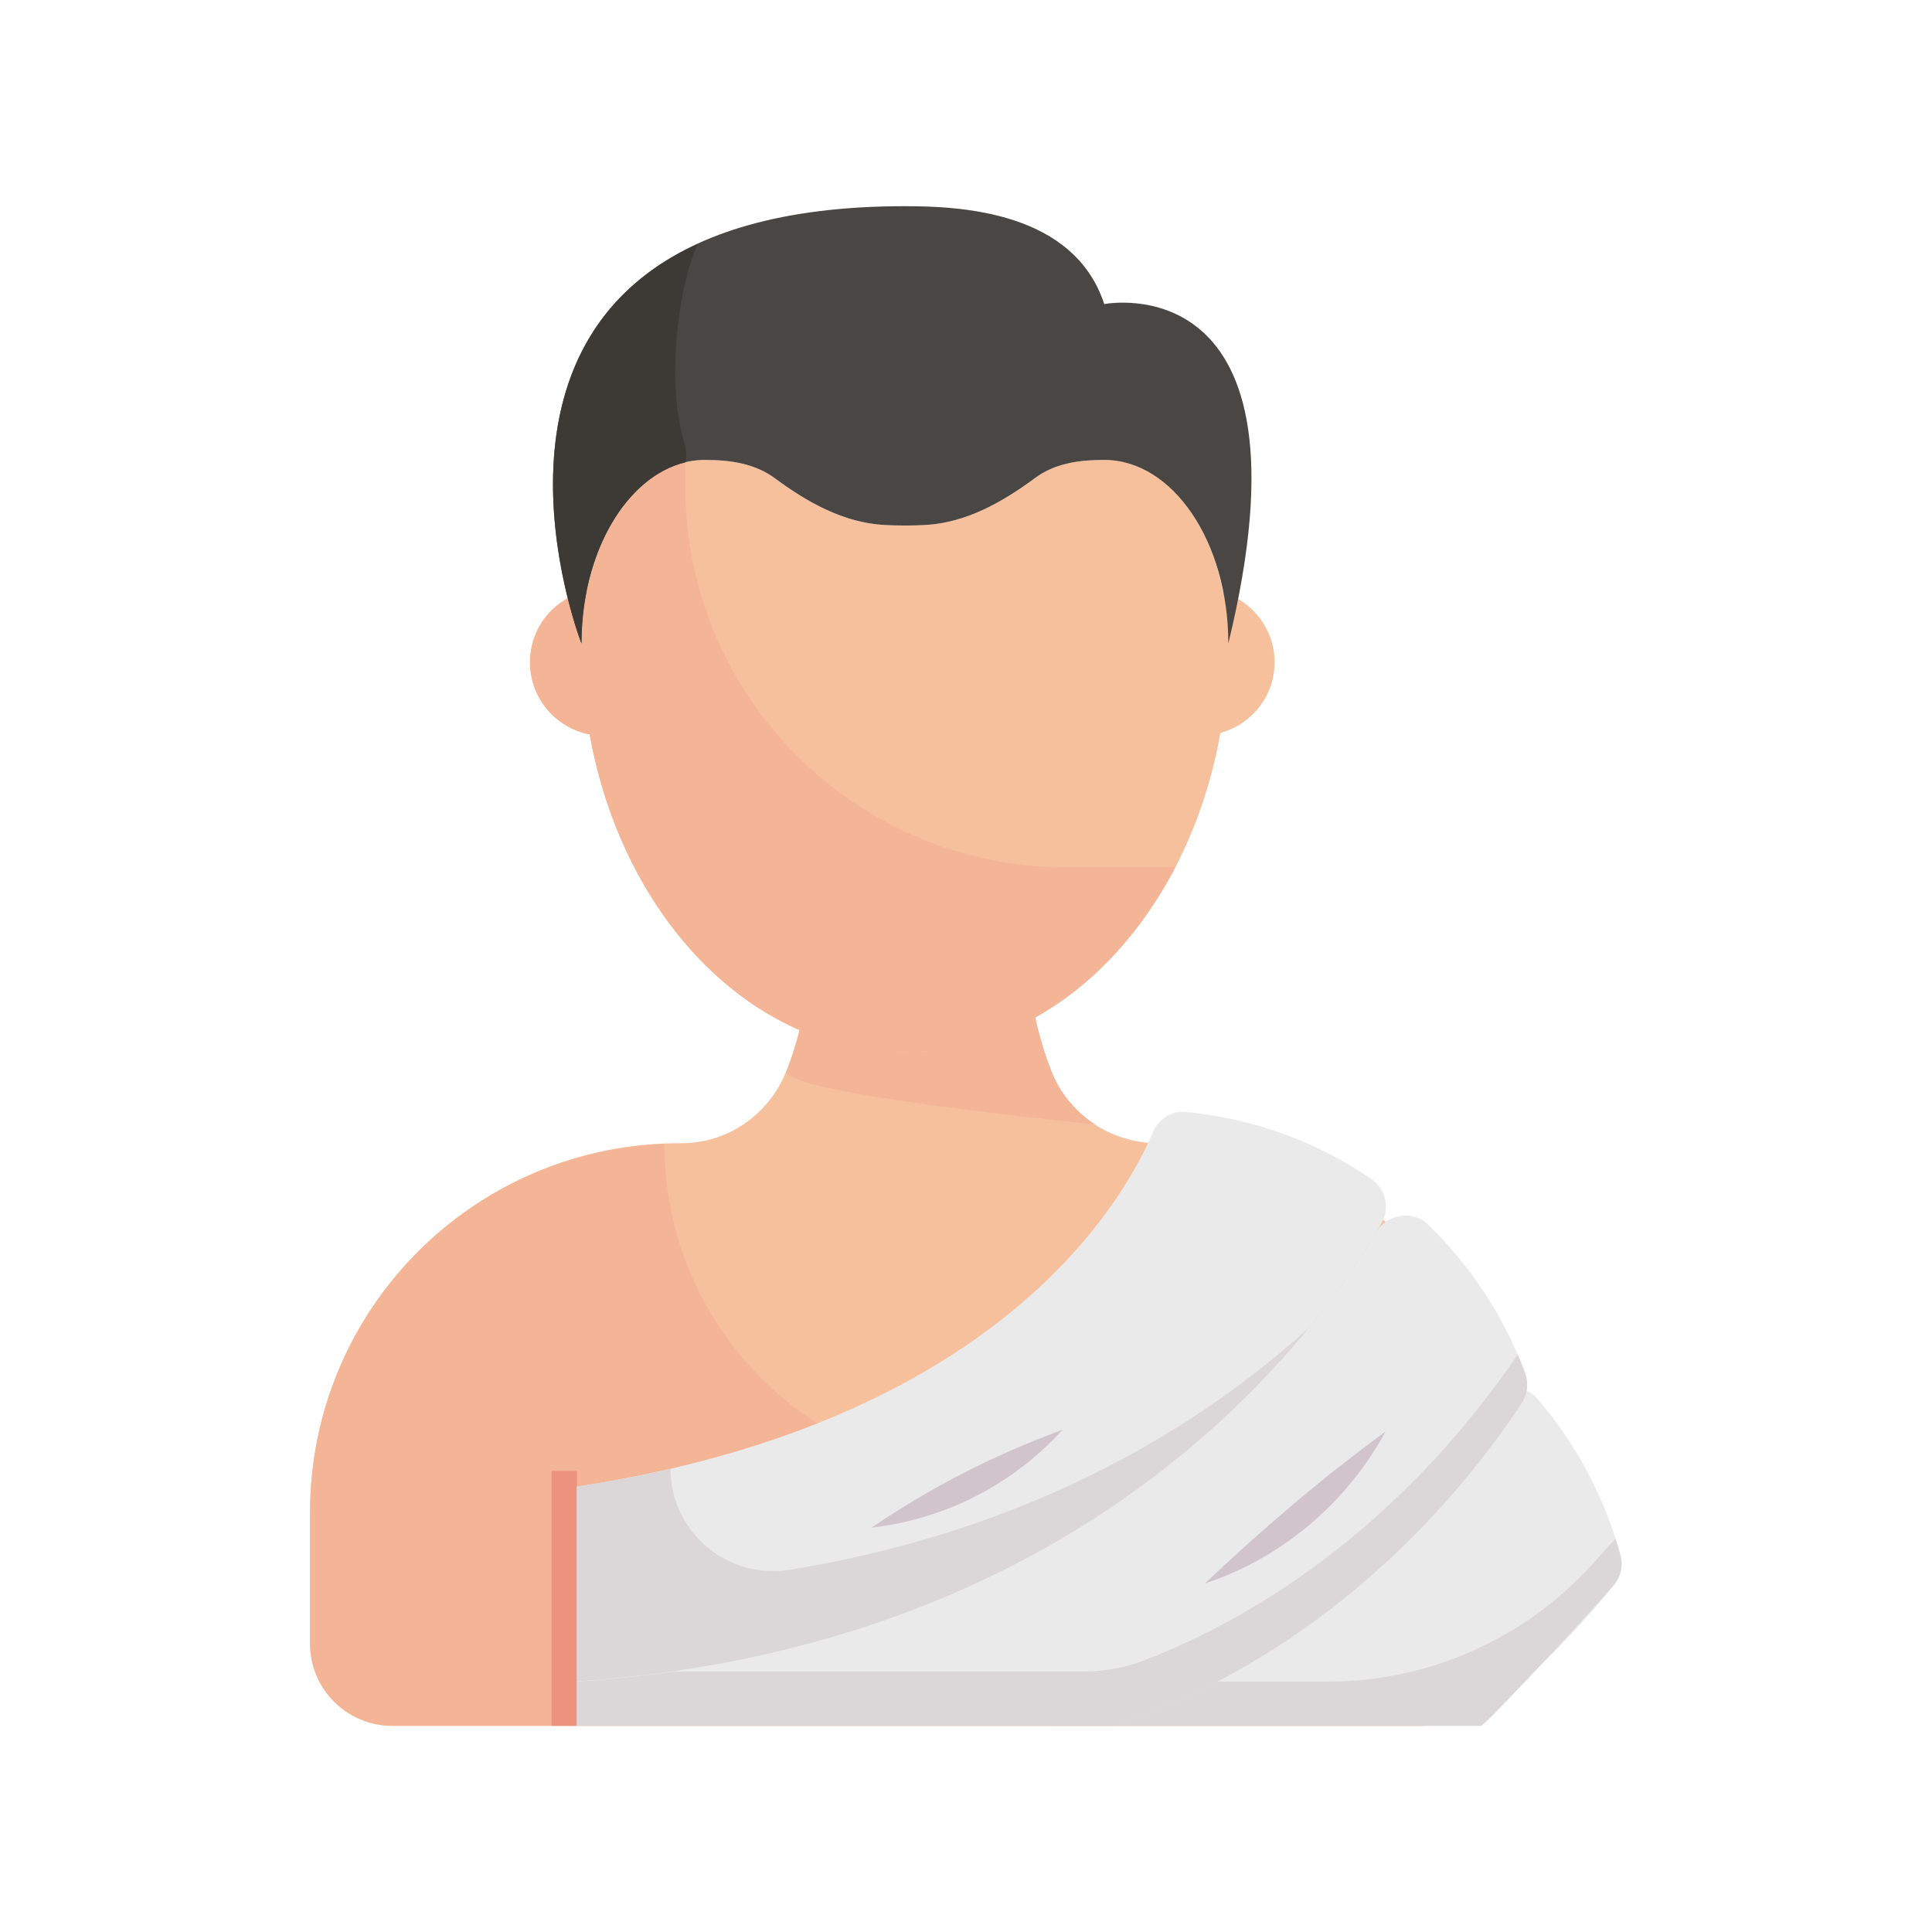 <svg width="18" height="18" viewBox="0 0 18 18" fill="none" xmlns="http://www.w3.org/2000/svg">
<path d="M14.229 14.092V15.099C14.229 15.639 13.79 16.079 13.248 16.079H3.656C3.232 16.079 2.889 15.736 2.889 15.312V14.092C2.889 13.14 3.275 12.28 3.898 11.658C4.525 11.032 5.392 10.646 6.349 10.651C6.78 10.653 7.171 10.379 7.327 9.976C7.415 9.753 7.495 9.481 7.573 8.927H9.544C9.622 9.474 9.703 9.746 9.788 9.966C9.866 10.175 10.008 10.345 10.181 10.464C10.356 10.582 10.567 10.651 10.787 10.651C12.689 10.651 14.229 12.19 14.229 14.092Z" fill="#F6C09C"/>
<path d="M10.205 10.476C10.198 10.471 10.191 10.469 10.184 10.464C10.011 10.345 9.869 10.175 9.791 9.966C9.705 9.746 9.625 9.474 9.547 8.927H7.576C7.5 9.483 7.417 9.753 7.33 9.976C7.247 10.184 10.205 10.476 10.205 10.476Z" fill="#F4B596"/>
<path d="M6.19 10.658C5.297 10.694 4.49 11.068 3.898 11.658C3.275 12.281 2.889 13.14 2.889 14.092V15.312C2.889 15.736 3.232 16.079 3.656 16.079H13.248C13.788 16.079 14.229 15.641 14.229 15.099V14.092C14.229 13.976 14.222 13.863 14.212 13.749H9.281C7.573 13.749 6.19 12.364 6.19 10.658Z" fill="#F4B596"/>
<path d="M5.139 13.704H5.376V16.079H5.139V13.704Z" fill="#ED927D"/>
<path d="M15.04 14.763C14.957 14.867 14.853 14.992 14.725 15.132C14.585 15.286 14.42 15.457 14.228 15.634C14.098 15.755 13.956 15.956 13.799 16.079H9.754C12.084 15.272 13.363 13.713 13.835 13.06C13.882 12.991 13.953 12.951 14.029 12.937C14.136 12.913 14.252 12.946 14.327 13.036C14.685 13.453 14.95 13.948 15.097 14.49C15.123 14.585 15.102 14.684 15.04 14.763Z" fill="#EAEAEA"/>
<path d="M15.04 14.762C14.957 14.867 13.956 15.956 13.799 16.079H9.754C10.104 15.958 10.431 15.819 10.734 15.667H12.373C13.306 15.667 14.195 15.274 14.825 14.585C14.957 14.438 15.05 14.336 15.05 14.336C15.069 14.386 15.083 14.438 15.097 14.49C15.123 14.585 15.102 14.684 15.04 14.762Z" fill="#DBD7D9"/>
<path d="M12.871 11.397C12.357 12.302 10.278 15.335 5.375 15.667V13.851C8.847 13.318 10.162 11.653 10.609 10.821C10.666 10.717 10.709 10.627 10.739 10.551C10.792 10.428 10.917 10.345 11.05 10.36C11.682 10.421 12.27 10.639 12.767 10.978C12.909 11.07 12.954 11.252 12.871 11.397Z" fill="#EAEAEA"/>
<path d="M12.198 12.368C11.178 13.621 9.084 15.419 5.375 15.667V13.851C5.683 13.803 5.972 13.749 6.247 13.685C6.247 14.275 6.779 14.72 7.362 14.625C9.614 14.256 11.173 13.297 12.198 12.368Z" fill="#DBD7D9"/>
<path d="M14.178 13.069C14.105 13.181 14.013 13.316 13.899 13.465C13.309 14.249 12.153 15.48 10.377 16.077H5.375V15.665C10.278 15.333 12.357 12.3 12.871 11.395L12.821 11.48C12.923 11.307 13.165 11.272 13.307 11.411C13.7 11.793 14.013 12.264 14.207 12.787C14.245 12.884 14.23 12.986 14.178 13.069Z" fill="#EAEAEA"/>
<path d="M14.181 13.067C14.107 13.181 14.015 13.313 13.899 13.467C13.312 14.251 12.156 15.48 10.377 16.079H5.375V15.667C5.688 15.646 5.986 15.615 6.275 15.573H10.081C10.275 15.573 10.47 15.542 10.652 15.473C12.274 14.845 13.34 13.701 13.897 12.958C13.994 12.832 14.074 12.719 14.14 12.619C14.164 12.676 14.188 12.733 14.209 12.792C14.242 12.884 14.233 12.986 14.181 13.067Z" fill="#DBD7D9"/>
<path d="M9.9 13.32C9.44 13.829 8.801 14.156 8.121 14.232C8.69 13.846 9.256 13.559 9.9 13.32Z" fill="#D1C5CB"/>
<path d="M12.909 13.337C12.551 13.998 11.94 14.519 11.225 14.753C11.774 14.235 12.3 13.784 12.909 13.337Z" fill="#D1C5CB"/>
<path d="M11.875 6.17C11.875 6.485 11.661 6.75 11.37 6.828C11.069 8.529 9.869 9.803 8.429 9.803C6.996 9.803 5.797 8.536 5.494 6.843C5.177 6.781 4.938 6.504 4.938 6.17C4.938 5.845 5.165 5.575 5.468 5.504C5.61 4.796 6.051 4.285 6.569 4.285C6.809 4.285 7.036 4.32 7.221 4.458C7.524 4.683 7.862 4.87 8.237 4.891C8.367 4.898 8.495 4.898 8.623 4.891C8.999 4.87 9.338 4.68 9.644 4.453C9.826 4.318 10.049 4.285 10.288 4.285C10.814 4.285 11.259 4.803 11.396 5.519C11.673 5.606 11.875 5.864 11.875 6.17Z" fill="#F6C09C"/>
<path d="M6.385 4.531V4.308C5.949 4.412 5.594 4.884 5.468 5.504C5.165 5.575 4.938 5.845 4.938 6.17C4.938 6.504 5.177 6.781 5.494 6.842C5.797 8.536 6.996 9.803 8.429 9.803C9.485 9.803 10.409 9.116 10.949 8.081H9.937C7.974 8.081 6.385 6.492 6.385 4.531Z" fill="#F4B596"/>
<path d="M11.444 5.995C11.444 5.047 10.925 4.285 10.288 4.285C10.049 4.285 9.826 4.318 9.644 4.453C9.338 4.68 8.999 4.87 8.623 4.891C8.495 4.898 8.367 4.898 8.237 4.891C7.863 4.87 7.524 4.682 7.221 4.457C7.036 4.32 6.809 4.285 6.569 4.285C5.937 4.285 5.418 5.047 5.418 5.995C5.418 5.995 3.827 1.921 8.429 1.921C8.947 1.921 10.004 1.968 10.288 2.833C10.288 2.833 12.31 2.435 11.444 5.995Z" fill="#494643"/>
<path d="M6.381 4.143C6.395 4.195 6.4 4.304 6.383 4.308C5.838 4.441 5.417 5.142 5.417 5.995C5.417 5.995 4.351 3.259 6.499 2.274C6.411 2.482 6.359 2.707 6.329 2.93C6.274 3.323 6.265 3.757 6.381 4.143Z" fill="#3D3935"/>
</svg>

